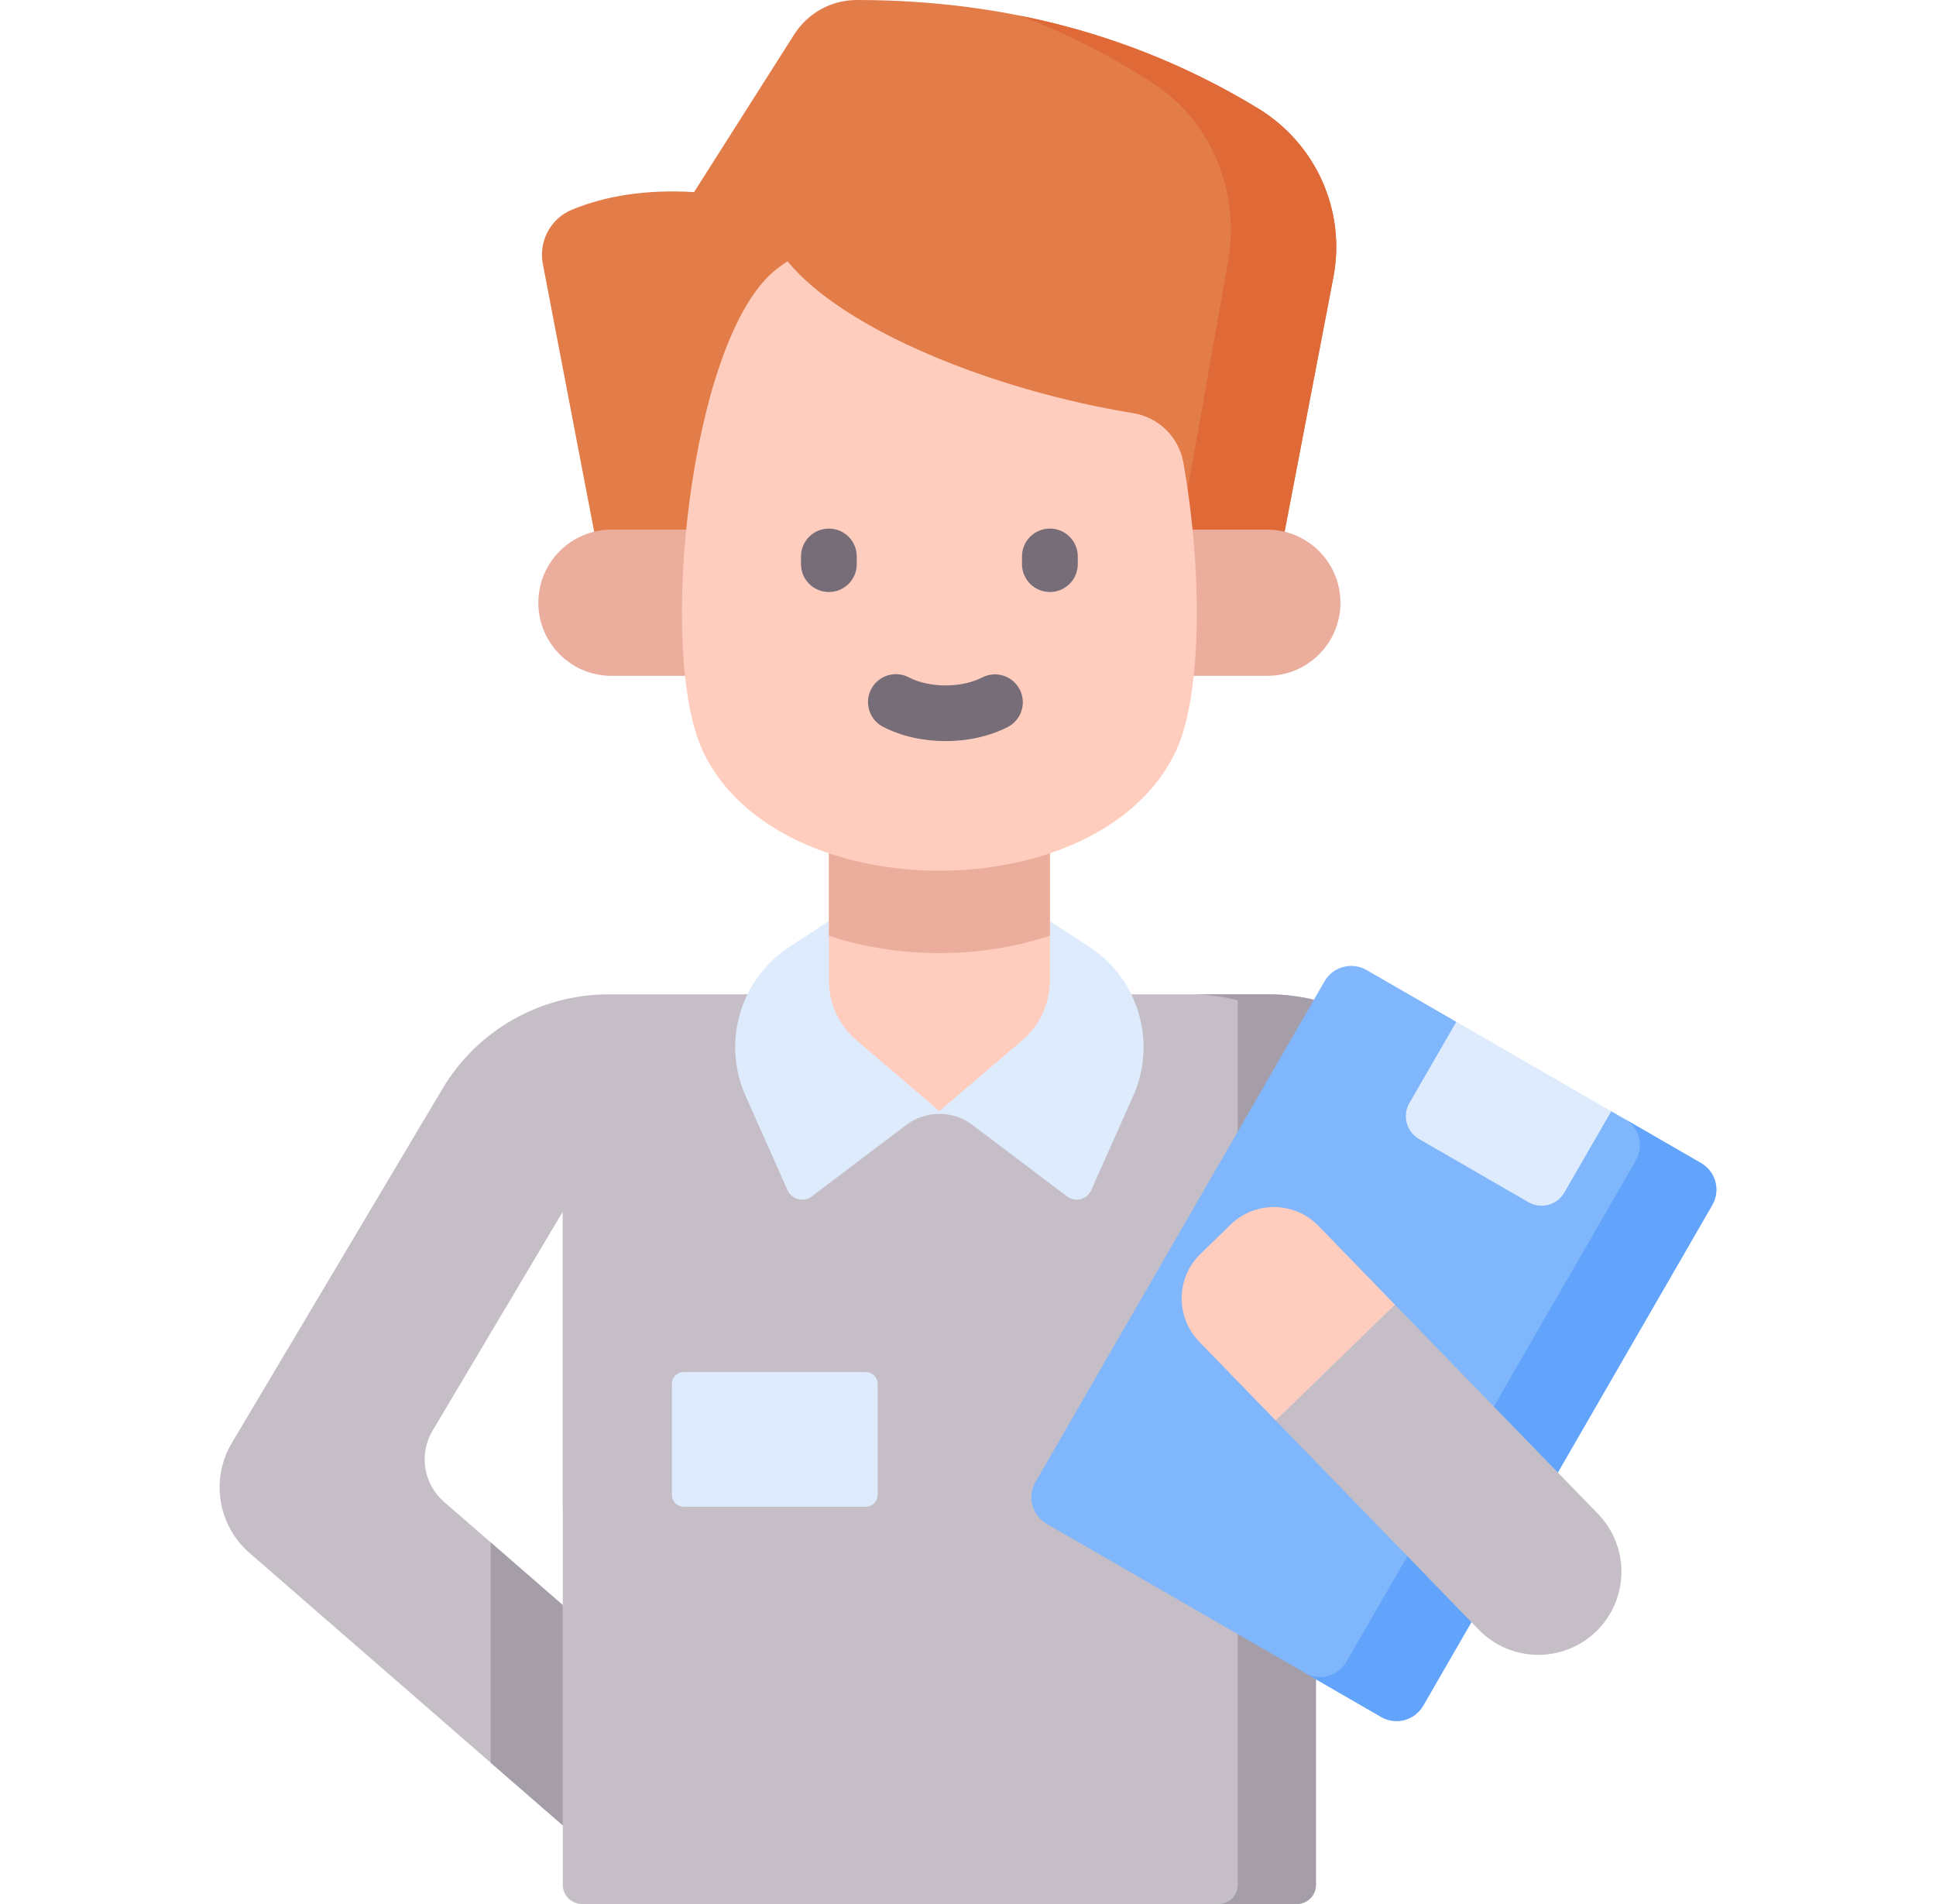 <svg width="61" height="60" viewBox="0 0 61 60" fill="none" xmlns="http://www.w3.org/2000/svg">
<g clip-path="url(#clip0_1_316)">
<path d="M42.013 8.733L40.024 19.113H19.173L17.104 8.318C16.966 7.6 17.351 6.882 18.027 6.605C19.082 6.173 20.34 5.964 21.869 6.053L25.025 1.084C25.453 0.411 26.195 -0 26.993 2.50762e-08C31.783 0.001 35.975 1.186 39.641 3.417C41.462 4.525 42.414 6.639 42.013 8.733Z" fill="#E27C48"/>
<path d="M39.641 3.417C37.352 2.024 34.858 1.039 32.141 0.495C33.636 1.058 35.055 1.787 36.4 2.673C38.161 3.834 39.083 6.048 38.695 8.241L36.771 19.113H40.024L42.013 8.733C42.414 6.639 41.462 4.525 39.641 3.417Z" fill="#DF6937"/>
<path d="M39.931 21.297H19.265C17.993 21.297 16.962 20.266 16.962 18.994C16.962 17.722 17.993 16.691 19.265 16.691H39.931C41.203 16.691 42.235 17.722 42.235 18.994C42.235 20.266 41.204 21.297 39.931 21.297Z" fill="#EBAE9D"/>
<path d="M49.335 41.45L44.828 44.129L41.463 38.337V47.479H17.733V38.18L13.629 45.086C13.417 45.442 13.337 45.861 13.403 46.271C13.468 46.68 13.676 47.053 13.989 47.325L23.328 55.446L19.891 59.399L7.862 48.938C6.862 48.069 6.628 46.608 7.305 45.47L13.939 34.313C14.478 33.405 15.245 32.653 16.162 32.131C17.08 31.609 18.118 31.334 19.174 31.334H39.973C42.149 31.334 44.157 32.494 45.246 34.377L49.335 41.45Z" fill="#C5BEC6"/>
<path d="M17.733 50.581L15.461 48.605V55.547L17.733 57.523V50.581Z" fill="#A59DA7"/>
<path d="M17.733 35.013V59.396C17.733 59.476 17.749 59.554 17.779 59.627C17.809 59.701 17.854 59.767 17.91 59.823C17.966 59.879 18.032 59.924 18.106 59.954C18.179 59.984 18.258 60 18.337 60H40.86C40.939 60 41.017 59.984 41.091 59.954C41.164 59.924 41.23 59.879 41.287 59.823C41.343 59.767 41.387 59.701 41.417 59.627C41.448 59.554 41.463 59.476 41.463 59.396V35.013H17.733Z" fill="#C5BEC6"/>
<path d="M39.973 31.334H37.51C38.019 31.334 38.519 31.4 39 31.522V59.397C39 59.476 38.984 59.554 38.954 59.628C38.924 59.701 38.879 59.767 38.823 59.823C38.767 59.88 38.701 59.924 38.627 59.954C38.554 59.985 38.476 60 38.396 60H40.86C40.939 60 41.017 59.985 41.091 59.954C41.164 59.924 41.23 59.88 41.287 59.823C41.343 59.767 41.387 59.701 41.417 59.628C41.448 59.554 41.463 59.476 41.463 59.397V31.522C40.976 31.398 40.476 31.335 39.973 31.334Z" fill="#A59DA7"/>
<path d="M31.764 28.17H27.433L24.88 29.834C23.325 30.847 22.736 32.841 23.492 34.536L24.815 37.507C24.946 37.802 25.318 37.898 25.576 37.703L28.554 35.451C28.855 35.224 29.221 35.101 29.598 35.101C29.975 35.101 30.342 35.224 30.642 35.451L33.621 37.703C33.878 37.898 34.25 37.802 34.382 37.507L35.705 34.536C36.46 32.841 35.872 30.847 34.317 29.834L31.764 28.17Z" fill="#DDEBFD"/>
<path d="M26.117 20.434V30.892C26.117 31.62 26.436 32.312 26.989 32.784L29.598 35.013L32.208 32.784C32.481 32.551 32.701 32.261 32.851 31.934C33.002 31.607 33.08 31.252 33.08 30.892V20.434H26.117Z" fill="#FFCDBE"/>
<path d="M33.08 29.486V20.434H26.117V29.486C28.293 30.218 30.904 30.218 33.08 29.486Z" fill="#EBAE9D"/>
<path d="M37.051 23.668C34.692 28.695 24.505 28.695 22.145 23.668C20.697 20.581 21.725 10.81 24.374 8.558C24.513 8.44 24.66 8.332 24.813 8.235C26.583 10.391 31.273 12.298 35.704 13.019C36.508 13.15 37.143 13.775 37.285 14.576C37.897 18.03 37.87 21.92 37.051 23.668Z" fill="#FFCDBE"/>
<path d="M41.736 30.921L32.627 46.699C32.563 46.809 32.522 46.931 32.505 47.057C32.489 47.183 32.497 47.311 32.53 47.433C32.563 47.556 32.62 47.671 32.697 47.772C32.774 47.873 32.871 47.957 32.981 48.021L43.519 54.105C43.629 54.169 43.751 54.21 43.877 54.227C44.003 54.243 44.131 54.235 44.254 54.202C44.376 54.169 44.491 54.112 44.592 54.035C44.693 53.958 44.777 53.861 44.841 53.751L53.95 37.973C54.014 37.863 54.055 37.742 54.072 37.616C54.088 37.49 54.08 37.362 54.047 37.239C54.014 37.116 53.957 37.001 53.88 36.901C53.803 36.8 53.706 36.715 53.596 36.652L50.768 35.019L47.951 34.38L45.886 32.2L43.057 30.567C42.835 30.439 42.571 30.404 42.323 30.471C42.075 30.537 41.864 30.699 41.736 30.921Z" fill="#80B6FC"/>
<path d="M53.596 36.652L51.209 35.273C51.657 35.532 51.805 36.117 51.538 36.58L42.428 52.358C42.161 52.821 41.58 52.986 41.132 52.727L43.519 54.106C43.742 54.234 44.006 54.269 44.253 54.202C44.501 54.136 44.712 53.974 44.841 53.751L53.95 37.973C54.014 37.863 54.055 37.742 54.072 37.616C54.088 37.49 54.08 37.362 54.047 37.239C54.014 37.117 53.957 37.002 53.88 36.901C53.803 36.8 53.706 36.715 53.596 36.652Z" fill="#62A4FB"/>
<path d="M45.886 32.2L44.406 34.762C44.297 34.952 44.267 35.178 44.324 35.39C44.381 35.601 44.519 35.782 44.709 35.892L48.159 37.884C48.349 37.993 48.575 38.023 48.787 37.966C48.998 37.91 49.179 37.771 49.289 37.581L50.768 35.019L45.886 32.2Z" fill="#DDEBFD"/>
<path d="M43.955 41.117L50.349 47.705C51.356 48.743 51.331 50.401 50.293 51.409C49.255 52.416 47.597 52.391 46.59 51.353L40.196 44.764L43.955 41.117Z" fill="#C5BEC6"/>
<path d="M43.955 41.117L41.544 38.632C40.791 37.856 39.552 37.837 38.776 38.59L37.826 39.512C37.051 40.264 37.032 41.504 37.785 42.28L40.196 44.764L43.955 41.117Z" fill="#FFCDBE"/>
<path d="M21.17 43.605V47.109C21.17 47.207 21.209 47.301 21.278 47.371C21.347 47.44 21.442 47.479 21.54 47.479H27.283C27.381 47.479 27.475 47.44 27.544 47.371C27.614 47.301 27.653 47.207 27.653 47.109V43.605C27.653 43.507 27.614 43.412 27.544 43.343C27.475 43.274 27.381 43.235 27.283 43.235H21.54C21.442 43.235 21.347 43.274 21.278 43.343C21.209 43.412 21.17 43.507 21.17 43.605Z" fill="#DDEBFD"/>
<path d="M26.116 18.656C25.883 18.656 25.66 18.564 25.495 18.399C25.33 18.234 25.238 18.01 25.238 17.777V17.536C25.238 17.05 25.631 16.657 26.116 16.657C26.602 16.657 26.995 17.05 26.995 17.536V17.777C26.995 18.01 26.903 18.234 26.738 18.399C26.573 18.564 26.35 18.656 26.116 18.656ZM33.08 18.656C32.964 18.656 32.85 18.633 32.743 18.589C32.637 18.545 32.54 18.48 32.458 18.399C32.377 18.317 32.312 18.22 32.268 18.113C32.224 18.007 32.201 17.893 32.201 17.777V17.536C32.201 17.05 32.594 16.657 33.08 16.657C33.565 16.657 33.959 17.05 33.959 17.536V17.777C33.959 18.01 33.866 18.234 33.701 18.399C33.536 18.564 33.313 18.656 33.08 18.656ZM29.794 23.354C29.099 23.354 28.404 23.204 27.823 22.904C27.721 22.851 27.63 22.778 27.555 22.69C27.481 22.602 27.425 22.5 27.39 22.39C27.355 22.28 27.342 22.164 27.352 22.049C27.361 21.934 27.394 21.822 27.447 21.72C27.554 21.513 27.739 21.357 27.961 21.286C28.183 21.215 28.424 21.236 28.631 21.343C29.294 21.686 30.294 21.686 30.957 21.343C31.164 21.24 31.402 21.223 31.622 21.294C31.841 21.366 32.023 21.521 32.129 21.726C32.235 21.931 32.257 22.169 32.188 22.39C32.12 22.61 31.968 22.795 31.765 22.904C31.185 23.204 30.489 23.354 29.794 23.354Z" fill="#766D78"/>
</g>
<defs>
<clipPath id="clip0_1_316">
<rect width="60" height="60" fill="white" transform="translate(0.5)"/>
</clipPath>
</defs>
</svg>
